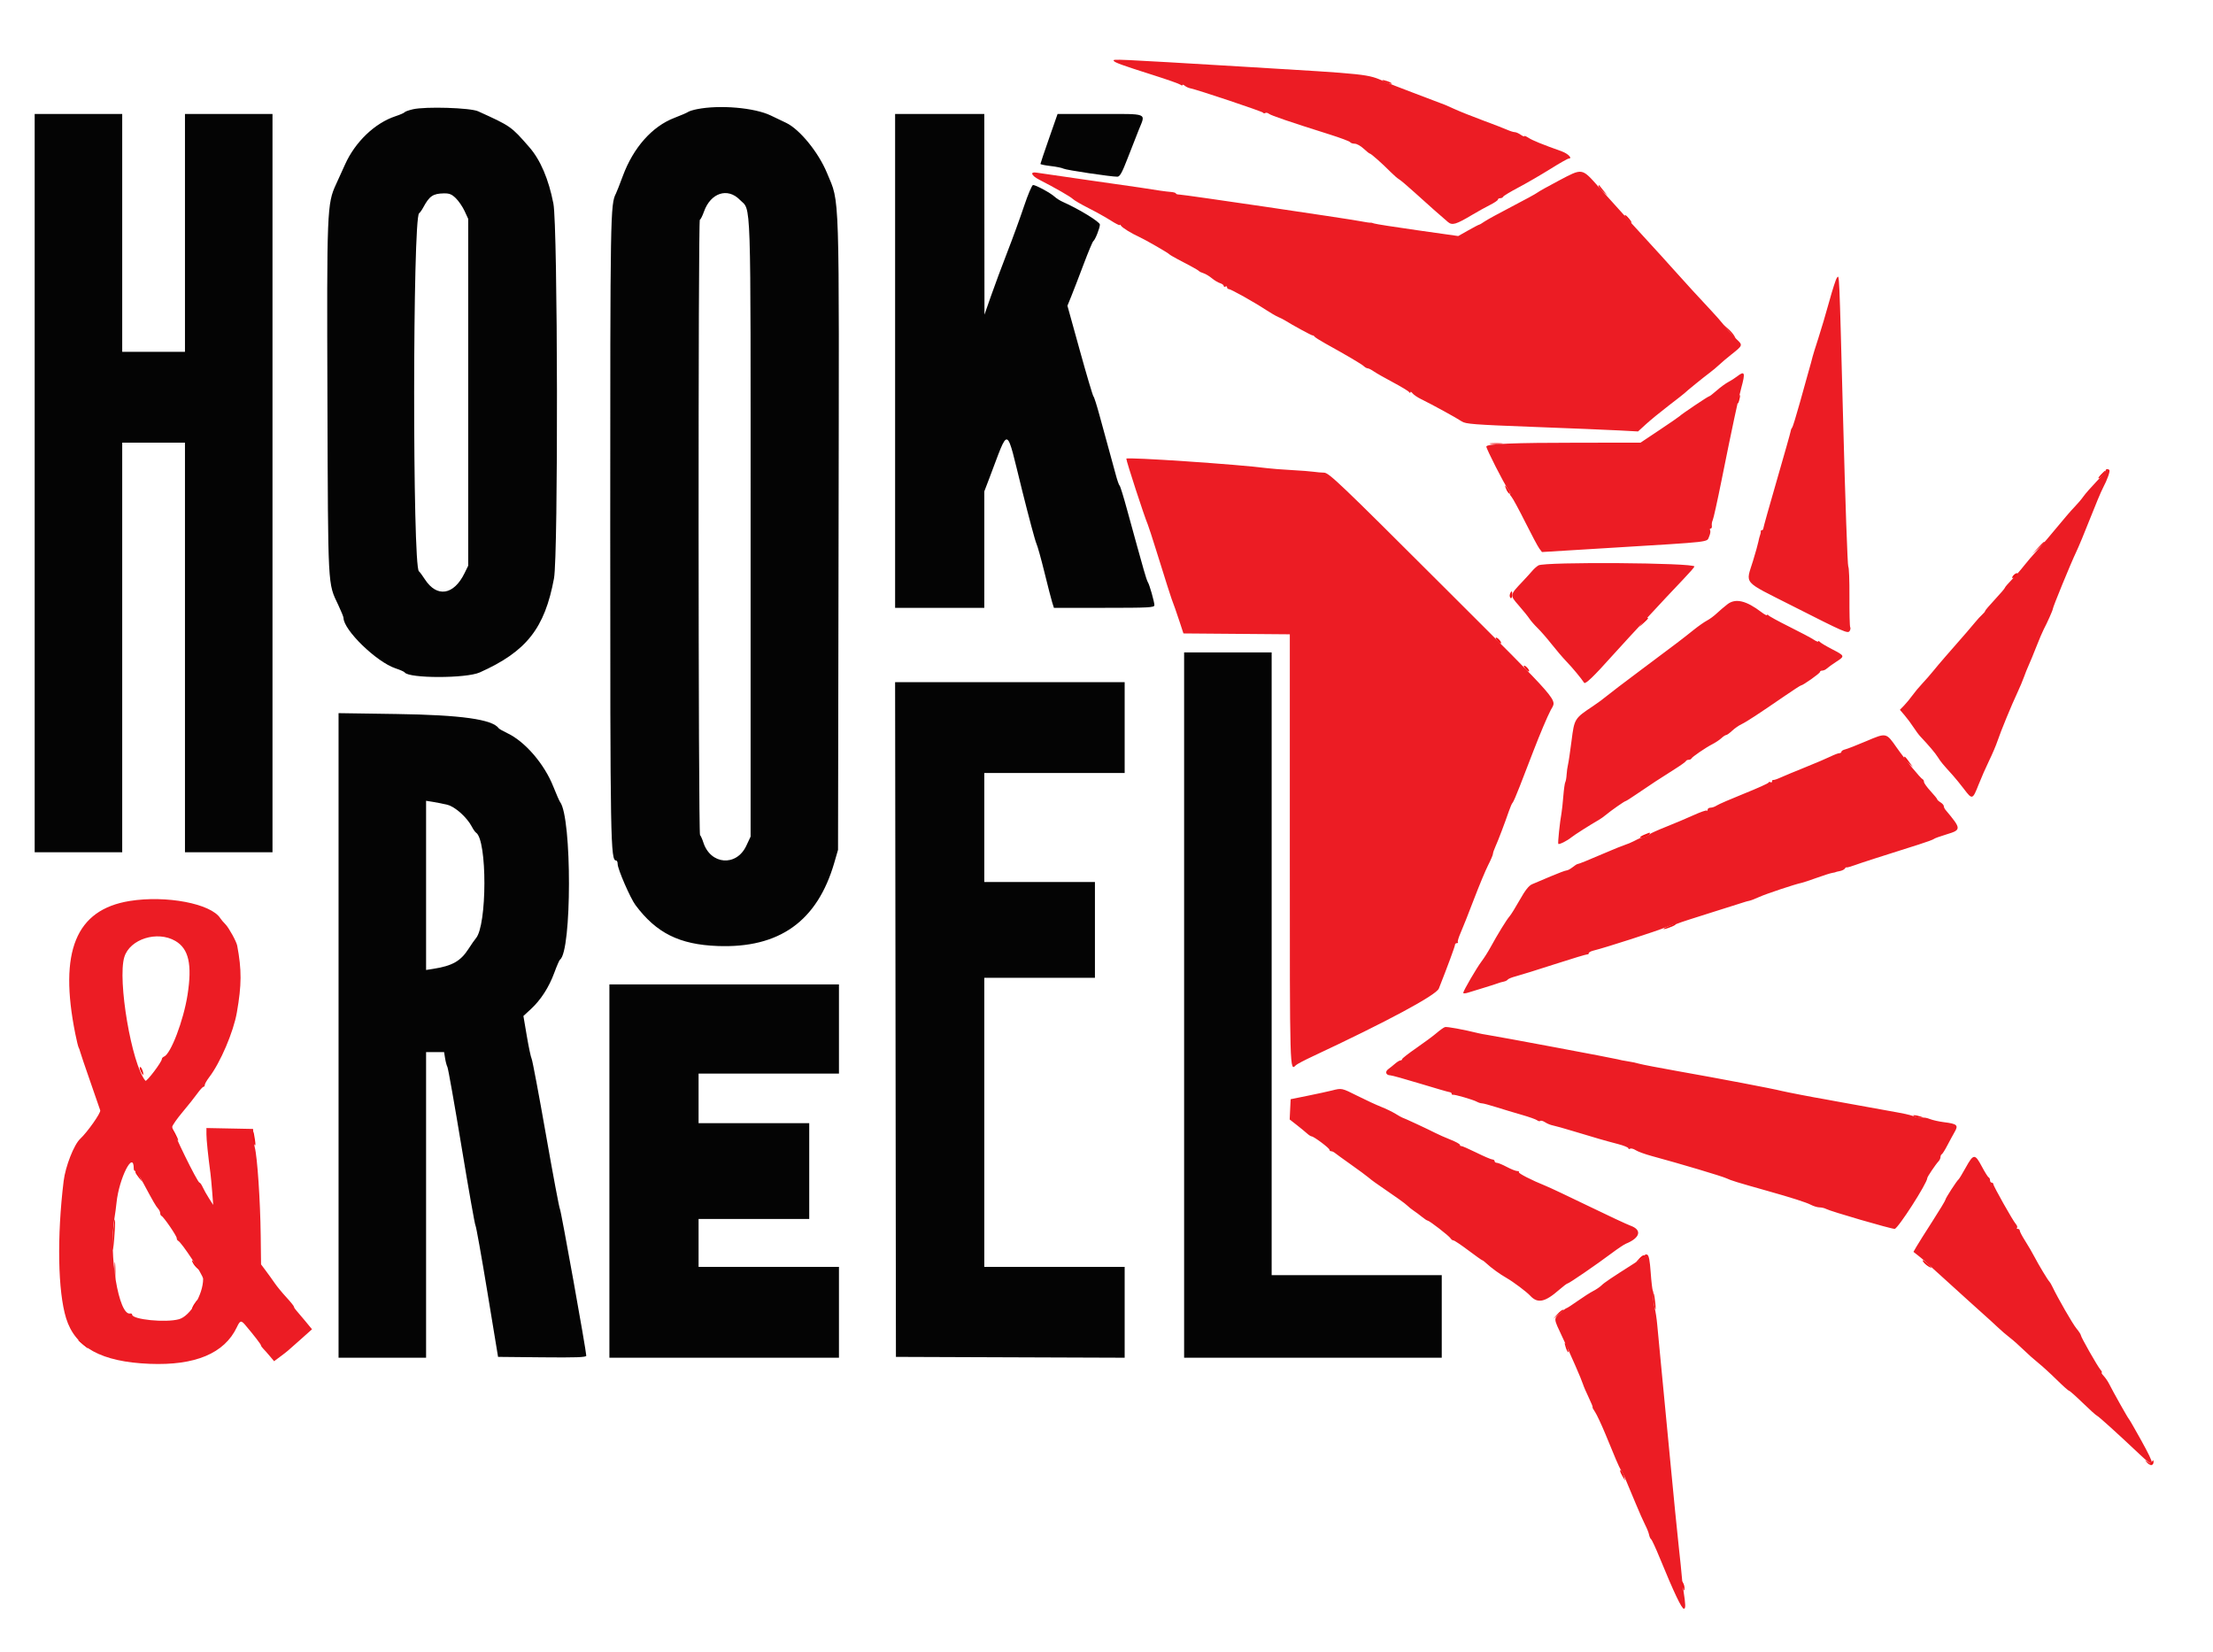 <svg id="svg" version="1.1" xmlns="http://www.w3.org/2000/svg" xmlns:xlink="http://www.w3.org/1999/xlink" width="400" height="298.493" viewBox="0, 0, 400,298.493"><g id="svgg"><path id="path0" d="M201.316 11.000 C 201.511 11.317,202.831 11.792,208.507 13.593 C 210.970 14.374,213.153 15.144,213.358 15.304 C 213.563 15.465,213.731 15.495,213.731 15.373 C 213.731 15.251,213.919 15.307,214.149 15.497 C 214.378 15.688,214.815 15.892,215.119 15.952 C 216.428 16.209,228.218 20.155,228.309 20.367 C 228.364 20.496,228.538 20.521,228.695 20.424 C 228.853 20.327,229.153 20.390,229.363 20.564 C 229.733 20.871,233.137 22.030,240.369 24.311 C 242.296 24.919,243.949 25.541,244.043 25.693 C 244.137 25.846,244.509 25.971,244.868 25.972 C 245.228 25.972,245.952 26.375,246.476 26.867 C 247.001 27.359,247.511 27.761,247.609 27.761 C 247.817 27.761,249.812 29.531,251.333 31.064 C 251.913 31.649,252.611 32.254,252.884 32.407 C 253.157 32.561,254.416 33.627,255.682 34.776 C 258.080 36.952,260.570 39.160,261.709 40.117 C 262.493 40.777,263.157 40.580,266.119 38.815 C 267.104 38.228,268.549 37.427,269.328 37.036 C 270.108 36.644,270.746 36.211,270.746 36.072 C 270.746 35.934,270.937 35.821,271.169 35.821 C 271.402 35.821,271.637 35.702,271.692 35.556 C 271.746 35.411,273.000 34.653,274.478 33.873 C 275.955 33.092,278.529 31.599,280.197 30.555 C 281.865 29.511,283.372 28.657,283.546 28.657 C 284.292 28.657,283.430 27.764,282.289 27.355 C 278.733 26.082,277.001 25.378,276.299 24.918 C 275.872 24.638,275.522 24.499,275.522 24.609 C 275.522 24.720,275.224 24.601,274.859 24.345 C 274.494 24.090,274.011 23.881,273.785 23.881 C 273.559 23.881,272.951 23.691,272.433 23.460 C 271.916 23.229,269.948 22.467,268.060 21.768 C 266.172 21.068,263.888 20.159,262.985 19.746 C 262.082 19.334,261.276 18.976,261.194 18.950 C 261.112 18.925,260.776 18.798,260.448 18.668 C 260.119 18.539,257.903 17.697,255.522 16.798 C 253.142 15.899,250.791 14.984,250.299 14.765 C 247.175 13.373,247.593 13.418,225.075 12.072 C 200.967 10.631,201.091 10.637,201.316 11.000 M281.747 32.647 C 279.835 33.654,278.089 34.630,277.867 34.817 C 277.644 35.003,275.582 36.131,273.284 37.322 C 270.985 38.514,268.748 39.738,268.312 40.043 C 267.876 40.348,267.453 40.597,267.371 40.597 C 267.289 40.597,266.401 41.061,265.397 41.628 L 263.573 42.659 256.190 41.613 C 252.129 41.038,248.604 40.486,248.358 40.386 C 248.112 40.286,247.816 40.223,247.701 40.246 C 247.586 40.270,246.780 40.150,245.910 39.981 C 243.607 39.532,214.003 35.175,213.209 35.167 C 212.840 35.164,212.537 35.069,212.537 34.957 C 212.537 34.845,212.101 34.722,211.567 34.682 C 210.731 34.620,209.399 34.430,205.970 33.884 C 205.560 33.819,201.396 33.222,196.716 32.558 C 192.037 31.894,187.840 31.285,187.388 31.205 C 186.115 30.980,186.378 31.724,187.836 32.474 C 190.799 33.997,193.499 35.546,193.913 35.960 C 194.158 36.205,195.443 36.952,196.770 37.621 C 198.097 38.290,199.903 39.299,200.785 39.863 C 201.667 40.427,202.390 40.789,202.393 40.668 C 202.395 40.547,202.496 40.600,202.617 40.787 C 202.866 41.173,204.461 42.159,205.883 42.807 C 206.990 43.311,211.122 45.685,211.343 45.945 C 211.425 46.041,212.063 46.422,212.761 46.791 C 213.459 47.160,214.601 47.765,215.299 48.134 C 215.996 48.504,216.634 48.889,216.716 48.990 C 216.799 49.091,217.169 49.268,217.539 49.383 C 217.909 49.499,218.581 49.902,219.031 50.278 C 219.482 50.655,220.153 51.058,220.522 51.173 C 220.892 51.289,221.194 51.517,221.194 51.680 C 221.194 51.842,221.328 51.893,221.493 51.791 C 221.657 51.690,221.791 51.749,221.791 51.923 C 221.791 52.097,221.928 52.239,222.096 52.239 C 222.462 52.239,226.710 54.618,228.806 55.996 C 229.627 56.536,230.634 57.120,231.045 57.294 C 231.455 57.468,231.993 57.738,232.239 57.894 C 233.619 58.766,237.181 60.698,237.280 60.628 C 237.344 60.583,237.478 60.667,237.579 60.815 C 237.679 60.963,238.567 61.530,239.552 62.075 C 243.413 64.210,246.137 65.818,246.514 66.184 C 246.731 66.395,247.046 66.567,247.214 66.567 C 247.382 66.567,247.876 66.816,248.312 67.121 C 248.748 67.425,250.313 68.316,251.791 69.101 C 253.269 69.886,254.576 70.678,254.697 70.861 C 254.823 71.052,254.922 71.067,254.930 70.896 C 254.938 70.731,255.109 70.813,255.310 71.077 C 255.511 71.342,256.212 71.819,256.868 72.137 C 258.798 73.075,263.369 75.578,264.207 76.157 C 264.890 76.628,266.409 76.745,277.043 77.146 C 283.677 77.396,290.673 77.685,292.591 77.787 L 296.077 77.974 297.516 76.657 C 298.308 75.933,300.164 74.414,301.642 73.281 C 303.119 72.149,304.396 71.149,304.478 71.059 C 304.745 70.766,307.883 68.216,308.955 67.419 C 309.530 66.993,310.336 66.321,310.746 65.928 C 311.157 65.534,312.164 64.681,312.985 64.034 C 315.010 62.436,315.030 62.380,313.930 61.350 C 313.400 60.854,312.433 59.783,311.781 58.969 C 311.130 58.156,309.993 56.858,309.254 56.085 C 307.849 54.614,304.310 50.747,302.062 48.226 C 301.338 47.414,300.545 46.533,300.299 46.268 C 299.821 45.754,298.052 43.818,294.140 39.528 C 292.805 38.064,290.514 35.522,289.049 33.881 C 285.860 30.306,286.111 30.349,281.747 32.647 M332.013 50.217 C 331.842 50.426,331.222 52.343,330.635 54.478 C 330.048 56.612,329.153 59.634,328.645 61.194 C 328.137 62.754,327.677 64.232,327.623 64.479 C 327.542 64.852,327.264 65.864,326.680 67.910 C 326.633 68.075,326.035 70.224,325.350 72.687 C 324.666 75.149,324.022 77.231,323.919 77.313 C 323.816 77.396,323.704 77.664,323.670 77.910 C 323.636 78.157,322.517 82.119,321.184 86.716 C 319.851 91.313,318.748 95.243,318.733 95.448 C 318.718 95.653,318.595 95.821,318.458 95.821 C 318.321 95.821,318.230 95.922,318.256 96.045 C 318.282 96.168,318.226 96.470,318.131 96.716 C 318.036 96.963,317.898 97.500,317.824 97.910 C 317.749 98.321,317.317 99.866,316.863 101.343 C 315.530 105.679,314.833 104.872,323.881 109.459 C 333.523 114.346,334.003 114.556,334.338 114.014 C 334.475 113.792,334.514 113.491,334.423 113.345 C 334.333 113.199,334.272 110.713,334.287 107.822 C 334.303 104.930,334.208 102.491,334.077 102.402 C 333.946 102.312,333.528 90.485,333.150 76.119 C 332.413 48.208,332.477 49.649,332.013 50.217 M313.995 68.017 C 313.604 68.323,312.881 68.784,312.388 69.043 C 311.896 69.302,310.955 69.990,310.299 70.572 C 309.642 71.154,309.014 71.633,308.904 71.636 C 308.699 71.642,303.850 74.905,303.582 75.217 C 303.500 75.313,301.878 76.429,299.978 77.697 L 296.523 80.003 285.649 80.006 C 273.436 80.010,268.656 80.209,268.658 80.712 C 268.660 81.146,271.815 87.344,272.582 88.421 C 272.908 88.879,273.078 89.254,272.959 89.254 C 272.840 89.254,272.948 89.489,273.199 89.776 C 273.449 90.063,274.578 92.146,275.707 94.404 C 276.836 96.661,277.974 98.792,278.235 99.139 L 278.710 99.769 291.519 98.987 C 309.740 97.874,308.462 98.020,308.917 96.992 C 309.126 96.520,309.213 95.996,309.109 95.828 C 309.005 95.660,309.050 95.522,309.210 95.522 C 309.369 95.522,309.462 95.287,309.415 95.000 C 309.369 94.713,309.441 94.264,309.576 94.003 C 309.710 93.743,310.425 90.519,311.164 86.839 C 313.098 77.216,314.203 72.038,314.748 70.060 C 315.499 67.330,315.360 66.954,313.995 68.017 M203.582 82.893 C 203.582 83.362,206.820 93.299,207.455 94.776 C 207.596 95.104,208.275 97.187,208.964 99.403 C 209.653 101.619,210.560 104.507,210.979 105.821 C 211.694 108.064,211.841 108.493,212.410 110.000 C 212.534 110.328,212.921 111.470,213.270 112.537 L 213.905 114.478 223.520 114.556 L 233.134 114.635 233.134 153.735 C 233.134 194.230,233.117 193.629,234.242 192.504 C 234.425 192.321,235.762 191.616,237.214 190.937 C 250.716 184.618,259.601 179.845,260.071 178.657 C 261.611 174.765,262.985 171.046,262.985 170.769 C 262.985 170.592,263.142 170.448,263.333 170.448 C 263.525 170.448,263.604 170.370,263.509 170.275 C 263.414 170.181,263.644 169.408,264.019 168.559 C 264.394 167.710,265.469 165.000,266.407 162.537 C 267.346 160.075,268.504 157.293,268.982 156.356 C 269.460 155.418,269.851 154.498,269.851 154.311 C 269.851 154.124,270.046 153.548,270.285 153.030 C 270.750 152.021,271.992 148.756,272.744 146.567 C 272.997 145.828,273.295 145.157,273.406 145.075 C 273.517 144.993,274.101 143.649,274.704 142.090 C 275.306 140.530,276.422 137.642,277.184 135.672 C 278.420 132.477,279.608 129.672,280.286 128.348 C 281.374 126.226,282.849 127.923,260.617 105.727 C 242.240 87.379,240.208 85.442,239.330 85.424 C 238.795 85.413,237.955 85.341,237.463 85.264 C 236.970 85.187,235.157 85.046,233.433 84.951 C 231.709 84.856,229.761 84.706,229.104 84.619 C 224.044 83.943,203.582 82.559,203.582 82.893 M380.597 85.037 C 380.597 85.181,379.825 86.104,378.881 87.088 C 377.937 88.073,376.896 89.265,376.567 89.738 C 376.239 90.210,375.511 91.067,374.949 91.642 C 374.387 92.216,372.999 93.825,371.864 95.216 C 370.730 96.608,369.108 98.500,368.259 99.420 C 367.411 100.341,366.313 101.620,365.821 102.262 C 365.328 102.905,364.354 104.017,363.657 104.733 C 362.959 105.450,362.385 106.123,362.382 106.227 C 362.378 106.332,361.572 107.277,360.591 108.328 C 359.609 109.379,358.806 110.323,358.806 110.426 C 358.806 110.529,358.571 110.820,358.284 111.073 C 357.996 111.325,357.410 111.964,356.980 112.492 C 356.263 113.373,355.436 114.328,351.642 118.657 C 350.903 119.500,349.896 120.692,349.403 121.305 C 348.910 121.919,348.037 122.918,347.463 123.525 C 346.888 124.132,346.082 125.098,345.672 125.671 C 345.261 126.244,344.584 127.065,344.167 127.496 L 343.408 128.280 344.269 129.289 C 344.743 129.844,345.458 130.807,345.859 131.428 C 346.260 132.049,346.818 132.801,347.100 133.099 C 348.692 134.783,349.782 136.073,350.283 136.866 C 350.821 137.717,351.089 138.042,352.997 140.149 C 353.443 140.642,354.348 141.755,355.008 142.622 C 356.484 144.564,356.551 144.543,357.637 141.784 C 358.120 140.557,358.976 138.612,359.538 137.463 C 360.101 136.313,360.786 134.701,361.061 133.881 C 361.644 132.139,363.590 127.415,364.669 125.120 C 365.082 124.242,365.606 122.996,365.834 122.352 C 366.061 121.708,366.447 120.748,366.691 120.218 C 366.936 119.687,367.556 118.181,368.071 116.869 C 368.585 115.557,369.185 114.147,369.405 113.735 C 370.022 112.578,371.045 110.283,371.045 110.057 C 371.045 109.729,374.296 101.801,375.230 99.851 C 375.702 98.866,376.849 96.112,377.779 93.731 C 378.709 91.351,379.751 88.866,380.096 88.209 C 380.924 86.631,381.453 85.135,381.255 84.936 C 381.004 84.686,380.597 84.748,380.597 85.037 M278.072 102.182 C 277.750 102.377,277.263 102.806,276.989 103.134 C 276.715 103.463,275.919 104.336,275.221 105.075 C 272.848 107.586,272.857 107.527,274.517 109.427 C 275.316 110.342,276.181 111.413,276.439 111.807 C 276.697 112.201,277.369 112.970,277.932 113.517 C 278.495 114.064,279.627 115.366,280.448 116.410 C 281.269 117.454,282.478 118.866,283.134 119.548 C 284.220 120.675,285.790 122.565,286.335 123.401 C 286.543 123.719,288.122 122.204,291.307 118.631 C 292.026 117.824,293.504 116.206,294.591 115.034 C 300.999 108.128,302.432 106.594,304.254 104.694 C 305.362 103.538,306.269 102.498,306.269 102.383 C 306.269 101.702,279.180 101.508,278.072 102.182 M312.239 109.202 C 311.664 109.644,310.791 110.387,310.299 110.853 C 309.806 111.320,309.017 111.902,308.545 112.147 C 308.073 112.391,306.989 113.150,306.136 113.833 C 303.969 115.567,303.274 116.096,296.866 120.879 C 293.746 123.207,290.802 125.448,290.322 125.858 C 289.842 126.268,288.767 127.058,287.934 127.615 C 284.584 129.849,284.567 129.876,284.056 133.881 C 283.805 135.851,283.516 137.799,283.413 138.209 C 283.311 138.619,283.199 139.429,283.165 140.008 C 283.130 140.588,283.023 141.192,282.927 141.352 C 282.830 141.511,282.670 142.649,282.570 143.881 C 282.470 145.112,282.327 146.455,282.252 146.866 C 281.942 148.553,281.542 152.388,281.662 152.508 C 281.829 152.674,283.256 151.963,284.030 151.329 C 284.568 150.887,287.500 149.025,288.999 148.172 C 289.323 147.988,289.889 147.585,290.255 147.277 C 291.178 146.501,293.646 144.776,293.834 144.776 C 293.918 144.776,294.819 144.205,295.836 143.507 C 298.101 141.952,300.284 140.521,302.752 138.973 C 303.783 138.327,304.672 137.688,304.726 137.555 C 304.781 137.422,305.005 137.313,305.224 137.313 C 305.443 137.313,305.667 137.213,305.721 137.090 C 305.858 136.782,308.283 135.123,309.524 134.487 C 310.083 134.201,310.814 133.712,311.148 133.401 C 311.481 133.090,311.869 132.836,312.010 132.836 C 312.150 132.836,312.628 132.492,313.073 132.072 C 313.517 131.652,314.284 131.117,314.776 130.883 C 315.688 130.450,317.784 129.080,322.635 125.746 C 324.129 124.720,325.425 123.881,325.516 123.881 C 325.861 123.881,328.955 121.694,328.955 121.450 C 328.955 121.309,329.147 121.194,329.382 121.194 C 329.616 121.194,329.986 121.026,330.203 120.820 C 330.420 120.615,331.168 120.076,331.866 119.622 C 333.498 118.561,333.494 118.547,331.117 117.313 C 330.010 116.739,329.006 116.134,328.885 115.970 C 328.765 115.806,328.664 115.782,328.661 115.916 C 328.659 116.050,328.287 115.911,327.836 115.607 C 327.384 115.303,325.403 114.253,323.433 113.274 C 321.463 112.294,319.752 111.358,319.631 111.194 C 319.511 111.030,319.410 111.012,319.408 111.155 C 319.405 111.297,318.949 111.068,318.395 110.645 C 315.625 108.532,313.698 108.081,312.239 109.202 M337.313 133.953 C 335.590 134.686,333.877 135.354,333.507 135.438 C 333.138 135.523,332.836 135.711,332.836 135.856 C 332.836 136.001,332.668 136.119,332.463 136.119 C 332.257 136.118,331.552 136.383,330.896 136.708 C 330.239 137.033,328.157 137.920,326.269 138.680 C 324.381 139.440,322.366 140.278,321.791 140.541 C 321.216 140.805,320.646 140.993,320.522 140.958 C 320.399 140.924,320.299 141.038,320.299 141.212 C 320.299 141.386,320.176 141.452,320.025 141.359 C 319.875 141.266,319.707 141.305,319.652 141.445 C 319.597 141.585,317.604 142.482,315.224 143.437 C 312.843 144.393,310.631 145.354,310.307 145.572 C 309.983 145.791,309.479 145.970,309.187 145.970 C 308.895 145.970,308.657 146.127,308.657 146.318 C 308.657 146.510,308.579 146.589,308.485 146.495 C 308.390 146.400,307.349 146.762,306.172 147.297 C 304.994 147.833,302.754 148.780,301.194 149.401 C 299.634 150.022,298.291 150.627,298.209 150.747 C 298.085 150.927,296.972 151.389,296.418 151.490 C 296.336 151.505,295.866 151.730,295.373 151.990 C 294.881 152.249,294.142 152.562,293.731 152.684 C 293.321 152.806,291.642 153.485,290.000 154.194 C 287.052 155.467,285.365 156.146,285.075 156.177 C 284.993 156.186,284.605 156.445,284.213 156.753 C 283.822 157.061,283.342 157.313,283.147 157.313 C 282.951 157.313,281.660 157.796,280.276 158.385 C 278.893 158.974,277.386 159.612,276.928 159.803 C 276.346 160.044,275.675 160.895,274.709 162.615 C 273.947 163.970,273.113 165.314,272.856 165.600 C 272.344 166.169,270.694 168.849,269.414 171.194 C 268.965 172.015,268.242 173.156,267.807 173.729 C 266.914 174.904,264.478 179.083,264.478 179.438 C 264.478 179.566,264.847 179.554,265.299 179.411 C 265.750 179.268,267.060 178.867,268.209 178.518 C 269.358 178.170,270.500 177.803,270.746 177.704 C 270.993 177.604,271.457 177.472,271.778 177.410 C 272.099 177.349,272.435 177.181,272.524 177.038 C 272.614 176.895,273.291 176.622,274.030 176.431 C 274.769 176.240,277.925 175.257,281.045 174.247 C 284.164 173.237,286.817 172.439,286.940 172.474 C 287.063 172.509,287.164 172.418,287.164 172.271 C 287.164 172.125,287.534 171.915,287.985 171.805 C 290.169 171.273,299.593 168.234,301.082 167.581 C 301.595 167.356,302.266 167.133,302.574 167.085 C 302.882 167.037,303.269 166.924,303.433 166.833 C 303.597 166.742,306.216 165.892,309.254 164.943 C 312.291 163.994,314.978 163.145,315.224 163.056 C 315.470 162.968,315.906 162.849,316.193 162.793 C 316.480 162.737,317.286 162.427,317.984 162.105 C 319.170 161.557,324.512 159.778,325.621 159.560 C 325.895 159.507,327.127 159.099,328.358 158.654 C 329.590 158.209,330.866 157.803,331.194 157.753 C 331.522 157.703,331.791 157.641,331.791 157.615 C 331.791 157.589,332.121 157.507,332.524 157.433 C 332.928 157.359,333.346 157.156,333.453 156.982 C 333.561 156.808,333.701 156.708,333.765 156.760 C 333.828 156.812,334.485 156.635,335.224 156.366 C 336.439 155.925,339.585 154.909,346.866 152.610 C 348.261 152.169,349.470 151.724,349.552 151.622 C 349.634 151.520,350.675 151.143,351.866 150.784 C 354.549 149.976,354.540 149.806,351.646 146.356 C 351.479 146.158,351.343 145.856,351.343 145.687 C 351.343 145.517,351.075 145.210,350.746 145.005 C 350.418 144.800,350.149 144.553,350.149 144.455 C 350.149 144.358,349.612 143.696,348.955 142.985 C 348.299 142.274,347.761 141.524,347.761 141.318 C 347.761 141.113,347.660 140.900,347.537 140.846 C 347.139 140.669,344.285 137.194,342.844 135.133 C 340.920 132.382,340.983 132.395,337.313 133.953 M23.433 162.832 C 13.703 164.402,10.613 171.954,13.610 186.840 C 13.855 188.057,14.124 189.165,14.209 189.302 C 14.293 189.438,14.419 189.786,14.488 190.074 C 14.557 190.361,15.365 192.746,16.283 195.373 C 17.202 198.000,18.026 200.384,18.116 200.671 C 18.255 201.117,15.815 204.584,14.490 205.821 C 13.370 206.867,11.827 210.802,11.505 213.433 C 10.278 223.467,10.457 233.415,11.950 238.241 C 13.589 243.535,18.326 246.124,27.020 246.479 C 35.268 246.815,40.563 244.599,42.807 239.870 C 43.399 238.621,43.579 238.577,44.349 239.486 C 45.885 241.300,47.164 242.956,47.164 243.131 C 47.164 243.238,47.341 243.503,47.558 243.720 C 47.774 243.936,48.310 244.539,48.748 245.060 L 49.544 246.007 50.668 245.167 C 51.957 244.205,51.851 244.294,54.440 241.983 L 56.399 240.234 55.140 238.706 C 54.447 237.866,53.713 236.998,53.507 236.777 C 53.302 236.556,53.134 236.278,53.134 236.160 C 53.134 236.042,52.520 235.279,51.768 234.465 C 51.017 233.651,50.080 232.515,49.687 231.940 C 49.294 231.366,48.570 230.358,48.078 229.701 L 47.185 228.507 47.122 223.284 C 47.046 216.959,46.509 209.022,46.043 207.326 C 45.951 206.991,45.847 206.112,45.812 205.373 L 45.749 204.030 41.531 203.947 L 37.313 203.864 37.313 205.000 C 37.313 205.975,37.612 208.876,38.043 212.090 C 38.109 212.582,38.247 214.060,38.350 215.373 L 38.537 217.761 37.773 216.567 C 37.353 215.910,36.844 215.004,36.641 214.552 C 36.438 214.101,36.177 213.731,36.060 213.731 C 35.692 213.731,31.042 204.224,31.129 203.651 C 31.175 203.351,32.014 202.151,32.994 200.986 C 33.974 199.820,35.171 198.316,35.654 197.642 C 36.137 196.969,36.641 196.418,36.774 196.418 C 36.906 196.418,37.015 196.263,37.015 196.073 C 37.015 195.883,37.378 195.252,37.822 194.670 C 39.842 192.022,42.193 186.517,42.812 182.985 C 43.686 178.006,43.700 175.292,42.874 170.896 C 42.736 170.159,41.353 167.649,40.758 167.054 C 40.397 166.693,39.978 166.201,39.827 165.960 C 38.165 163.313,30.049 161.765,23.433 162.832 M31.705 170.059 C 34.121 171.474,34.757 174.306,33.895 179.806 C 33.165 184.457,30.865 190.490,29.643 190.959 C 29.429 191.041,29.254 191.238,29.254 191.396 C 29.254 191.919,26.491 195.567,26.283 195.318 C 23.801 192.348,21.203 177.101,22.473 172.962 C 23.473 169.704,28.435 168.144,31.705 170.059 M261.173 185.622 C 260.938 185.697,260.263 186.175,259.673 186.685 C 259.083 187.195,257.438 188.414,256.017 189.395 C 254.596 190.376,253.433 191.283,253.433 191.410 C 253.433 191.538,253.300 191.642,253.137 191.642 C 252.974 191.642,252.537 191.905,252.166 192.227 C 251.796 192.549,251.237 192.998,250.925 193.226 C 250.295 193.686,250.502 194.323,251.286 194.338 C 251.564 194.344,254.007 195.023,256.716 195.847 C 259.425 196.671,261.810 197.361,262.015 197.379 C 262.220 197.398,262.388 197.525,262.388 197.662 C 262.388 197.799,262.489 197.884,262.612 197.852 C 262.924 197.770,266.306 198.754,266.936 199.110 C 267.221 199.271,267.641 199.403,267.868 199.403 C 268.096 199.403,269.273 199.718,270.484 200.103 C 271.696 200.487,273.761 201.109,275.075 201.484 C 276.388 201.859,277.634 202.302,277.843 202.469 C 278.052 202.635,278.310 202.685,278.416 202.579 C 278.522 202.473,278.910 202.583,279.278 202.824 C 279.645 203.065,280.269 203.321,280.663 203.392 C 281.057 203.464,282.782 203.948,284.496 204.469 C 288.385 205.651,290.093 206.143,292.463 206.762 C 293.489 207.031,294.328 207.373,294.328 207.523 C 294.328 207.673,294.469 207.710,294.640 207.604 C 294.811 207.498,295.266 207.617,295.650 207.869 C 296.034 208.120,297.338 208.595,298.547 208.922 C 303.852 210.361,311.260 212.571,312.085 212.963 C 312.914 213.356,313.943 213.672,319.403 215.209 C 323.881 216.469,326.472 217.297,327.313 217.737 C 327.806 217.995,328.513 218.206,328.885 218.207 C 329.256 218.208,329.794 218.336,330.079 218.491 C 330.878 218.925,341.762 222.090,342.458 222.090 C 343.038 222.090,348.358 213.807,348.358 212.903 C 348.358 212.679,349.854 210.453,350.373 209.904 C 350.578 209.687,350.746 209.329,350.746 209.108 C 350.746 208.887,350.848 208.662,350.973 208.607 C 351.097 208.552,351.549 207.836,351.976 207.015 C 352.404 206.194,353.007 205.083,353.317 204.547 C 354.013 203.341,353.746 203.104,351.355 202.806 C 350.456 202.693,349.313 202.437,348.815 202.235 C 348.318 202.033,347.744 201.929,347.540 202.003 C 347.336 202.077,346.708 201.985,346.145 201.799 C 345.581 201.613,344.808 201.402,344.426 201.330 C 344.044 201.258,343.396 201.130,342.985 201.046 C 342.575 200.962,340.358 200.561,338.060 200.156 C 335.761 199.751,333.142 199.277,332.239 199.103 C 331.336 198.929,330.194 198.720,329.701 198.638 C 328.059 198.368,322.846 197.364,322.090 197.173 C 320.417 196.750,310.954 194.947,303.284 193.590 C 299.918 192.994,296.761 192.387,296.269 192.240 C 295.776 192.093,294.836 191.895,294.179 191.800 C 293.522 191.705,292.730 191.548,292.419 191.452 C 291.864 191.279,270.565 187.288,268.806 187.027 C 268.313 186.954,267.642 186.828,267.313 186.748 C 264.440 186.045,261.524 185.511,261.173 185.622 M240.746 197.081 C 240.090 197.248,238.142 197.671,236.418 198.021 L 233.284 198.657 233.196 200.487 L 233.108 202.317 234.390 203.320 C 235.095 203.872,235.932 204.559,236.250 204.848 C 236.569 205.137,236.938 205.373,237.071 205.373 C 237.464 205.373,240.299 207.495,240.299 207.789 C 240.299 207.938,240.439 208.060,240.610 208.060 C 240.781 208.060,241.083 208.197,241.281 208.364 C 241.480 208.531,242.784 209.476,244.179 210.463 C 245.575 211.451,246.984 212.489,247.311 212.771 C 247.638 213.053,248.199 213.485,248.558 213.731 C 252.530 216.457,253.955 217.475,254.363 217.880 C 254.628 218.143,255.151 218.560,255.524 218.806 C 255.897 219.052,256.573 219.556,257.025 219.925 C 257.477 220.295,257.939 220.597,258.051 220.597 C 258.354 220.597,261.903 223.343,262.179 223.791 C 262.310 224.005,262.552 224.179,262.717 224.179 C 262.881 224.179,264.087 224.985,265.397 225.970 C 266.707 226.955,267.842 227.761,267.919 227.761 C 267.996 227.761,268.311 227.996,268.619 228.284 C 269.560 229.163,271.079 230.263,272.361 230.995 C 273.528 231.661,275.937 233.470,276.567 234.154 C 277.926 235.628,279.239 235.362,281.836 233.087 C 282.550 232.462,283.235 231.948,283.358 231.945 C 283.621 231.939,288.550 228.557,291.343 226.466 C 292.410 225.667,293.552 224.904,293.881 224.771 C 296.474 223.717,296.844 222.279,294.720 221.515 C 294.094 221.290,290.694 219.703,287.164 217.988 C 283.634 216.274,280.142 214.627,279.403 214.329 C 276.823 213.290,274.349 212.019,274.537 211.831 C 274.641 211.727,274.510 211.642,274.245 211.642 C 273.980 211.642,273.131 211.306,272.359 210.896 C 271.587 210.485,270.774 210.149,270.553 210.149 C 270.331 210.149,270.149 210.015,270.149 209.851 C 270.149 209.687,269.974 209.552,269.760 209.552 C 269.546 209.552,268.237 208.992,266.850 208.307 C 265.463 207.622,264.228 207.085,264.104 207.113 C 263.981 207.141,263.881 207.045,263.881 206.900 C 263.881 206.755,263.108 206.332,262.164 205.960 C 261.220 205.587,259.978 205.038,259.403 204.739 C 258.244 204.135,253.668 202.008,253.433 201.965 C 253.351 201.949,252.813 201.646,252.239 201.290 C 251.664 200.935,250.494 200.369,249.639 200.033 C 248.784 199.697,246.873 198.813,245.392 198.069 C 242.500 196.617,242.536 196.624,240.746 197.081 M355.331 210.970 C 354.717 212.078,354.128 213.052,354.022 213.134 C 353.684 213.398,351.642 216.550,351.642 216.809 C 351.642 216.947,350.589 218.695,349.302 220.694 C 348.014 222.693,346.713 224.759,346.409 225.286 L 345.857 226.243 346.661 226.876 C 347.104 227.224,347.633 227.666,347.838 227.859 C 348.043 228.051,349.553 229.418,351.193 230.896 C 352.834 232.373,354.848 234.200,355.670 234.956 C 356.492 235.711,357.760 236.853,358.488 237.493 C 359.216 238.133,360.358 239.176,361.025 239.810 C 361.693 240.445,362.706 241.318,363.278 241.750 C 363.849 242.183,364.941 243.149,365.704 243.897 C 366.467 244.645,367.673 245.720,368.383 246.285 C 369.094 246.851,370.594 248.220,371.718 249.328 C 372.841 250.437,373.858 251.343,373.977 251.343 C 374.096 251.343,375.213 252.333,376.459 253.544 C 377.705 254.754,378.862 255.795,379.029 255.857 C 379.322 255.966,382.885 259.189,386.662 262.761 C 389.637 265.575,389.688 265.124,386.952 260.184 C 385.850 258.195,384.871 256.500,384.776 256.418 C 384.605 256.269,381.993 251.625,381.212 250.080 C 380.986 249.631,380.548 248.993,380.239 248.662 C 379.931 248.331,379.771 248.060,379.885 248.060 C 379.999 248.060,379.895 247.825,379.654 247.537 C 379.082 246.857,376.121 241.643,376.114 241.305 C 376.111 241.162,375.752 240.613,375.317 240.086 C 374.626 239.249,372.005 234.701,370.967 232.537 C 370.770 232.127,370.535 231.724,370.444 231.642 C 370.174 231.398,368.491 228.610,367.740 227.164 C 367.357 226.425,366.600 225.126,366.059 224.278 C 365.518 223.429,365.075 222.590,365.075 222.412 C 365.075 222.235,364.918 222.090,364.726 222.090 C 364.535 222.090,364.468 222.000,364.578 221.890 C 364.688 221.780,364.591 221.478,364.363 221.218 C 363.810 220.588,360.299 214.359,360.299 214.007 C 360.299 213.856,360.164 213.731,360.000 213.731 C 359.836 213.731,359.701 213.541,359.701 213.308 C 359.701 213.076,359.590 212.841,359.454 212.786 C 359.317 212.731,358.761 211.847,358.218 210.821 C 356.976 208.475,356.705 208.489,355.331 210.970 M24.179 211.251 C 24.179 211.466,24.305 211.642,24.460 211.642 C 24.614 211.642,25.261 212.616,25.898 213.806 C 27.694 217.162,28.179 218.000,28.582 218.441 C 28.787 218.665,28.955 219.029,28.955 219.250 C 28.955 219.471,29.062 219.697,29.193 219.751 C 29.583 219.914,31.940 223.350,31.940 223.755 C 31.940 223.961,32.049 224.174,32.181 224.229 C 32.801 224.485,36.716 230.437,36.716 231.123 C 36.716 233.966,34.393 237.849,32.352 238.417 C 29.956 239.084,23.881 238.481,23.881 237.576 C 23.881 237.431,23.727 237.347,23.539 237.388 C 21.456 237.843,19.614 226.749,20.684 220.191 C 20.815 219.394,20.983 218.131,21.058 217.385 C 21.509 212.929,24.179 207.681,24.179 211.251 M297.313 226.840 C 297.313 226.980,296.407 227.670,295.299 228.373 C 291.216 230.965,289.988 231.793,289.469 232.305 C 289.177 232.594,288.505 233.049,287.976 233.318 C 287.448 233.587,286.185 234.394,285.170 235.112 C 284.156 235.830,283.246 236.418,283.148 236.418 C 283.049 236.418,282.512 236.834,281.953 237.343 C 280.805 238.387,280.790 238.246,282.404 241.656 C 283.938 244.897,285.835 249.234,286.119 250.149 C 286.247 250.560,286.724 251.668,287.180 252.612 C 287.636 253.556,287.944 254.328,287.864 254.328 C 287.785 254.328,287.975 254.698,288.285 255.149 C 288.596 255.601,289.434 257.381,290.148 259.104 C 290.862 260.828,291.734 262.934,292.086 263.784 C 292.439 264.635,292.859 265.508,293.019 265.725 C 293.318 266.128,293.724 267.055,295.679 271.791 C 296.289 273.269,297.048 274.979,297.365 275.592 C 297.683 276.204,297.999 277.001,298.069 277.361 C 298.138 277.721,298.306 278.093,298.442 278.187 C 298.578 278.281,299.267 279.769,299.974 281.493 C 302.565 287.814,303.951 290.734,304.364 290.741 C 304.704 290.746,304.686 289.997,304.284 287.463 C 304.167 286.724,304.034 285.582,303.988 284.925 C 303.942 284.269,303.701 281.918,303.453 279.701 C 303.204 277.485,302.459 269.963,301.798 262.985 C 301.137 256.007,300.397 248.284,300.154 245.821 C 299.911 243.358,299.637 240.470,299.544 239.403 C 299.451 238.336,299.238 236.946,299.071 236.314 C 298.904 235.682,298.805 234.809,298.850 234.373 C 298.896 233.938,298.853 233.447,298.754 233.283 C 298.656 233.119,298.479 231.617,298.361 229.946 C 298.208 227.771,298.029 226.860,297.730 226.746 C 297.501 226.658,297.313 226.700,297.313 226.840 " stroke="none" fill="#ec1c24" fill-rule="evenodd"></path><path id="path1" d="M74.627 19.750 C 73.888 19.922,73.216 20.163,73.134 20.286 C 73.052 20.409,72.313 20.731,71.493 21.002 C 67.760 22.235,64.195 25.643,62.365 29.729 C 61.857 30.863,61.131 32.463,60.750 33.284 C 59.108 36.824,59.064 37.925,59.184 72.239 C 59.304 106.819,59.223 105.277,61.145 109.345 C 61.664 110.445,62.090 111.489,62.090 111.665 C 62.090 113.859,68.066 119.658,71.493 120.789 C 72.313 121.060,73.055 121.389,73.141 121.519 C 73.869 122.625,84.246 122.631,86.716 121.526 C 95.153 117.755,98.464 113.558,100.136 104.519 C 100.914 100.311,100.820 40.868,100.029 36.802 C 99.167 32.372,97.685 28.904,95.666 26.592 C 92.371 22.818,92.361 22.811,86.418 20.113 C 85.001 19.470,76.899 19.220,74.627 19.750 M126.013 19.724 C 125.298 19.865,124.559 20.094,124.371 20.233 C 124.183 20.372,123.067 20.854,121.891 21.304 C 117.875 22.841,114.473 26.678,112.571 31.816 C 112.030 33.280,111.475 34.694,111.339 34.959 C 110.322 36.935,110.299 38.313,110.299 95.373 C 110.299 152.592,110.351 155.522,111.377 155.522 C 111.523 155.522,111.642 155.808,111.642 156.158 C 111.642 157.058,113.934 162.334,114.867 163.582 C 118.645 168.635,122.799 170.704,129.701 170.969 C 140.870 171.397,147.735 166.492,150.807 155.891 L 151.475 153.582 151.572 96.716 C 151.680 32.867,151.810 36.920,149.486 31.277 C 147.947 27.540,144.545 23.364,142.090 22.199 C 141.515 21.926,140.271 21.331,139.325 20.876 C 136.380 19.458,130.119 18.917,126.013 19.724 M6.269 87.313 L 6.269 154.030 14.179 154.030 L 22.090 154.030 22.090 117.015 L 22.090 80.000 27.761 80.000 L 33.433 80.000 33.433 117.015 L 33.433 154.030 41.343 154.030 L 49.254 154.030 49.254 87.313 L 49.254 20.597 41.343 20.597 L 33.433 20.597 33.433 42.090 L 33.433 63.582 27.761 63.582 L 22.090 63.582 22.090 42.090 L 22.090 20.597 14.179 20.597 L 6.269 20.597 6.269 87.313 M161.791 65.224 L 161.791 109.851 169.851 109.851 L 177.910 109.851 177.912 99.328 L 177.913 88.806 178.770 86.567 C 182.501 76.831,181.731 76.545,184.794 88.806 C 185.983 93.567,187.120 97.799,187.320 98.209 C 187.520 98.619,188.178 100.970,188.783 103.433 C 189.388 105.896,190.021 108.347,190.189 108.881 L 190.494 109.851 199.575 109.851 C 207.692 109.851,208.657 109.800,208.657 109.374 C 208.657 108.778,207.762 105.627,207.479 105.224 C 207.364 105.060,207.027 104.052,206.732 102.985 C 206.436 101.918,205.891 99.970,205.520 98.657 C 205.149 97.343,204.335 94.388,203.712 92.090 C 203.089 89.791,202.484 87.843,202.369 87.761 C 202.253 87.679,201.945 86.806,201.684 85.821 C 201.423 84.836,200.871 82.821,200.458 81.343 C 200.045 79.866,199.291 77.112,198.782 75.225 C 198.274 73.338,197.763 71.726,197.647 71.643 C 197.532 71.560,196.425 67.839,195.188 63.374 L 192.938 55.256 193.637 53.538 C 194.021 52.594,195.021 50.001,195.859 47.776 C 196.697 45.552,197.486 43.664,197.613 43.582 C 197.948 43.365,198.806 41.212,198.806 40.586 C 198.806 40.096,194.961 37.745,192.092 36.481 C 191.600 36.264,190.929 35.838,190.599 35.532 C 189.892 34.877,187.227 33.433,186.726 33.433 C 186.534 33.433,185.803 35.146,185.103 37.239 C 184.403 39.332,183.046 43.060,182.088 45.522 C 181.130 47.985,179.805 51.545,179.144 53.433 L 177.943 56.866 177.927 38.731 L 177.910 20.597 169.851 20.597 L 161.791 20.597 161.791 65.224 M189.608 25.028 C 188.756 27.465,188.060 29.533,188.060 29.625 C 188.060 29.717,188.894 29.889,189.913 30.007 C 190.933 30.126,191.974 30.338,192.227 30.479 C 192.676 30.730,200.830 31.947,201.965 31.933 C 202.416 31.928,202.810 31.219,203.830 28.575 C 204.541 26.732,205.448 24.418,205.846 23.433 C 207.087 20.359,207.673 20.597,198.862 20.597 L 191.156 20.597 189.608 25.028 M82.399 35.832 C 82.910 36.331,83.620 37.372,83.977 38.146 L 84.627 39.552 84.627 70.896 L 84.627 102.239 83.970 103.582 C 82.017 107.576,78.968 108.049,76.793 104.694 C 76.344 104.000,75.860 103.349,75.719 103.247 C 74.547 102.401,74.583 39.299,75.756 38.540 C 75.910 38.440,76.254 37.955,76.519 37.463 C 77.618 35.427,78.267 34.985,80.214 34.949 C 81.230 34.930,81.650 35.099,82.399 35.832 M133.714 36.102 C 135.819 38.249,135.672 33.791,135.672 95.373 L 135.672 151.194 134.892 152.857 C 133.105 156.667,128.420 156.295,127.127 152.241 C 126.944 151.665,126.675 151.066,126.531 150.910 C 126.208 150.562,126.175 39.701,126.497 39.701 C 126.623 39.701,126.959 39.043,127.245 38.238 C 128.446 34.858,131.505 33.848,133.714 36.102 M214.030 181.642 L 214.030 245.373 237.313 245.373 L 260.597 245.373 260.597 237.910 L 260.597 230.448 245.224 230.448 L 229.851 230.448 229.851 174.179 L 229.851 117.910 221.940 117.910 L 214.030 117.910 214.030 181.642 M161.865 184.254 L 161.940 245.224 182.612 245.301 L 203.284 245.377 203.284 237.166 L 203.284 228.955 190.597 228.955 L 177.910 228.955 177.910 202.836 L 177.910 176.716 187.910 176.716 L 197.910 176.716 197.910 168.060 L 197.910 159.403 187.910 159.403 L 177.910 159.403 177.910 149.552 L 177.910 139.701 190.597 139.701 L 203.284 139.701 203.284 131.493 L 203.284 123.284 182.537 123.284 L 161.790 123.284 161.865 184.254 M61.194 187.129 L 61.194 245.373 69.104 245.373 L 77.015 245.373 77.015 217.761 L 77.015 190.149 78.643 190.149 L 80.271 190.149 80.451 191.269 C 80.549 191.884,80.739 192.594,80.874 192.845 C 81.008 193.097,82.161 199.612,83.436 207.323 C 84.711 215.034,85.841 221.410,85.947 221.493 C 86.054 221.575,87.015 226.948,88.083 233.433 L 90.025 245.224 97.997 245.303 C 104.169 245.365,105.970 245.300,105.970 245.014 C 105.970 244.168,101.385 218.644,101.209 218.507 C 101.103 218.425,99.967 212.389,98.685 205.094 C 97.403 197.798,96.239 191.619,96.099 191.362 C 95.958 191.106,95.565 189.257,95.225 187.255 L 94.606 183.614 95.950 182.375 C 97.758 180.708,99.224 178.432,100.198 175.779 C 100.641 174.571,101.101 173.515,101.219 173.433 C 103.367 171.940,103.387 147.774,101.243 144.957 C 101.105 144.775,100.547 143.506,100.003 142.136 C 98.392 138.076,94.922 134.042,91.727 132.515 C 90.941 132.140,90.231 131.737,90.149 131.621 C 89.004 130.003,83.354 129.212,71.716 129.040 L 61.194 128.884 61.194 187.129 M80.852 145.443 C 82.243 145.780,84.396 147.703,85.286 149.403 C 85.544 149.896,85.885 150.383,86.044 150.485 C 88.077 151.799,88.051 167.260,86.011 169.580 C 85.807 169.811,85.211 170.667,84.686 171.482 C 83.249 173.713,81.762 174.554,78.284 175.101 L 77.015 175.300 77.015 160.012 L 77.015 144.724 78.284 144.926 C 78.981 145.037,80.137 145.270,80.852 145.443 M110.149 211.642 L 110.149 245.373 130.896 245.373 L 151.642 245.373 151.642 237.164 L 151.642 228.955 138.955 228.955 L 126.269 228.955 126.269 224.627 L 126.269 220.299 136.269 220.299 L 146.269 220.299 146.269 211.642 L 146.269 202.985 136.269 202.985 L 126.269 202.985 126.269 198.507 L 126.269 194.030 138.955 194.030 L 151.642 194.030 151.642 185.970 L 151.642 177.910 130.896 177.910 L 110.149 177.910 110.149 211.642 " stroke="none" fill="#040404" fill-rule="evenodd"></path><path id="path2" d="M249.851 14.501 C 249.851 14.702,251.401 15.265,251.549 15.117 C 251.617 15.050,251.262 14.852,250.762 14.677 C 250.261 14.502,249.851 14.423,249.851 14.501 M288.955 33.630 C 288.955 33.792,289.325 34.251,289.776 34.649 L 290.597 35.373 289.851 34.478 C 289.440 33.985,289.071 33.526,289.030 33.458 C 288.989 33.389,288.955 33.467,288.955 33.630 M294.056 39.518 C 294.429 39.947,294.794 40.299,294.866 40.299 C 295.135 40.299,294.115 38.983,293.753 38.863 C 293.546 38.794,293.683 39.089,294.056 39.518 M312.386 59.703 C 313.801 61.356,313.821 61.375,313.497 60.746 C 313.328 60.418,312.807 59.814,312.341 59.404 L 311.493 58.659 312.386 59.703 M314.216 71.803 C 314.114 72.069,314.041 72.512,314.056 72.786 C 314.070 73.059,314.200 72.887,314.344 72.403 C 314.626 71.461,314.526 70.995,314.216 71.803 M269.478 80.216 C 270.011 80.282,270.884 80.282,271.418 80.216 C 271.951 80.150,271.515 80.096,270.448 80.096 C 269.381 80.096,268.944 80.150,269.478 80.216 M379.686 85.837 C 379.292 86.257,379.170 86.523,379.416 86.429 C 379.805 86.280,380.771 85.075,380.502 85.075 C 380.447 85.075,380.080 85.418,379.686 85.837 M272.293 88.507 C 272.480 88.918,272.749 89.254,272.891 89.254 C 273.032 89.254,272.928 88.918,272.659 88.507 C 272.390 88.097,272.121 87.761,272.062 87.761 C 272.002 87.761,272.106 88.097,272.293 88.507 M368.342 99.030 L 367.313 100.149 368.433 99.121 C 369.049 98.555,369.552 98.051,369.552 98.001 C 369.552 97.773,369.300 97.988,368.342 99.030 M363.881 104.030 C 363.673 104.280,363.641 104.478,363.807 104.478 C 363.972 104.478,364.273 104.276,364.478 104.030 C 364.685 103.780,364.717 103.582,364.551 103.582 C 364.387 103.582,364.085 103.784,363.881 104.030 M272.936 107.333 C 272.837 107.591,272.875 107.920,273.020 108.065 C 273.172 108.217,273.302 108.019,273.327 107.597 C 273.376 106.764,273.200 106.645,272.936 107.333 M296.890 112.472 L 296.317 113.284 297.114 112.560 C 297.951 111.799,298.054 111.636,297.687 111.651 C 297.563 111.656,297.205 112.026,296.890 112.472 M270.659 115.812 C 270.936 116.135,271.222 116.340,271.295 116.267 C 271.473 116.089,270.742 115.224,270.414 115.224 C 270.272 115.224,270.382 115.489,270.659 115.812 M275.733 120.887 C 276.010 121.210,276.297 121.415,276.370 121.342 C 276.548 121.164,275.817 120.299,275.489 120.299 C 275.346 120.299,275.456 120.563,275.733 120.887 M344.179 136.963 C 344.179 137.098,344.536 137.535,344.973 137.933 L 345.766 138.657 345.066 137.687 C 344.337 136.677,344.179 136.548,344.179 136.963 M297.239 150.836 C 296.787 151.014,296.418 151.257,296.418 151.375 C 296.418 151.493,296.821 151.438,297.313 151.252 C 297.806 151.066,298.209 150.809,298.209 150.681 C 298.209 150.553,298.175 150.462,298.134 150.480 C 298.093 150.497,297.690 150.657,297.239 150.836 M301.887 167.262 C 301.365 167.454,300.838 167.714,300.715 167.839 C 300.413 168.145,302.462 167.449,302.821 167.123 C 303.169 166.807,303.083 166.820,301.887 167.262 M25.428 193.583 C 25.615 193.994,25.809 194.291,25.858 194.242 C 26.039 194.060,25.593 192.836,25.345 192.836 C 25.203 192.836,25.241 193.172,25.428 193.583 M346.119 201.791 C 346.448 201.932,346.985 202.044,347.313 202.039 C 347.793 202.032,347.764 201.983,347.164 201.791 C 346.144 201.464,345.359 201.464,346.119 201.791 M31.070 204.030 C 31.070 204.194,31.327 204.799,31.642 205.373 C 31.956 205.948,32.214 206.284,32.214 206.119 C 32.214 205.955,31.956 205.351,31.642 204.776 C 31.327 204.201,31.070 203.866,31.070 204.030 M45.676 205.398 C 45.679 205.959,45.815 206.619,45.979 206.866 C 46.187 207.179,46.218 206.909,46.082 205.970 C 45.839 204.298,45.670 204.060,45.676 205.398 M24.484 211.866 C 24.488 211.989,24.765 212.425,25.099 212.836 L 25.708 213.582 25.234 212.612 C 24.784 211.690,24.470 211.377,24.484 211.866 M20.498 222.060 C 20.388 223.110,20.317 224.654,20.340 225.492 C 20.365 226.413,20.483 225.776,20.639 223.881 C 20.922 220.424,20.814 219.032,20.498 222.060 M296.240 227.509 L 295.672 228.152 296.493 227.624 C 297.339 227.079,297.499 226.866,297.061 226.866 C 296.922 226.866,296.553 227.155,296.240 227.509 M20.703 229.701 C 20.702 231.179,20.753 231.821,20.815 231.128 C 20.878 230.436,20.878 229.227,20.817 228.442 C 20.755 227.657,20.704 228.224,20.703 229.701 M34.899 228.308 C 35.060 228.609,35.428 229.046,35.718 229.278 C 36.092 229.579,36.048 229.420,35.565 228.731 C 34.828 227.680,34.426 227.425,34.899 228.308 M347.775 228.225 C 347.987 228.480,348.440 228.830,348.781 229.002 C 349.261 229.244,349.218 229.138,348.595 228.538 C 347.715 227.692,347.155 227.478,347.775 228.225 M298.836 234.652 C 298.852 235.213,298.978 236.007,299.114 236.418 C 299.275 236.900,299.303 236.582,299.194 235.522 C 298.999 233.644,298.792 233.139,298.836 234.652 M35.085 235.698 C 34.807 236.122,34.647 236.538,34.730 236.621 C 34.813 236.704,35.096 236.356,35.359 235.849 C 35.939 234.726,35.779 234.638,35.085 235.698 M281.470 237.537 L 280.746 238.358 281.642 237.612 C 282.134 237.201,282.593 236.832,282.662 236.791 C 282.730 236.750,282.653 236.716,282.490 236.716 C 282.327 236.716,281.868 237.086,281.470 237.537 M14.179 242.281 C 15.699 243.630,16.259 244.023,15.673 243.331 C 15.347 242.946,14.811 242.493,14.481 242.324 C 14.151 242.155,14.015 242.136,14.179 242.281 M283.035 243.597 C 283.210 244.098,283.408 244.453,283.476 244.385 C 283.624 244.237,283.060 242.687,282.859 242.687 C 282.781 242.687,282.860 243.096,283.035 243.597 M388.022 264.254 C 388.247 264.541,388.616 264.776,388.843 264.776 C 389.069 264.776,389.252 264.541,389.249 264.254 C 389.245 263.825,389.196 263.808,388.973 264.160 C 388.738 264.532,388.631 264.532,388.157 264.160 C 387.658 263.768,387.647 263.775,388.022 264.254 M292.846 265.836 C 292.852 265.992,293.059 266.455,293.307 266.866 L 293.756 267.612 293.561 266.866 C 293.357 266.087,292.827 265.323,292.846 265.836 M304.063 286.418 C 304.308 287.516,304.479 287.754,304.473 286.990 C 304.471 286.675,304.332 286.216,304.165 285.970 C 303.944 285.643,303.916 285.764,304.063 286.418 " stroke="none" fill="#f01014" fill-rule="evenodd"></path><path id="path3" d="" stroke="none" fill="#401014" fill-rule="evenodd"></path><path id="path4" d="" stroke="none" fill="#041018" fill-rule="evenodd"></path></g></svg>